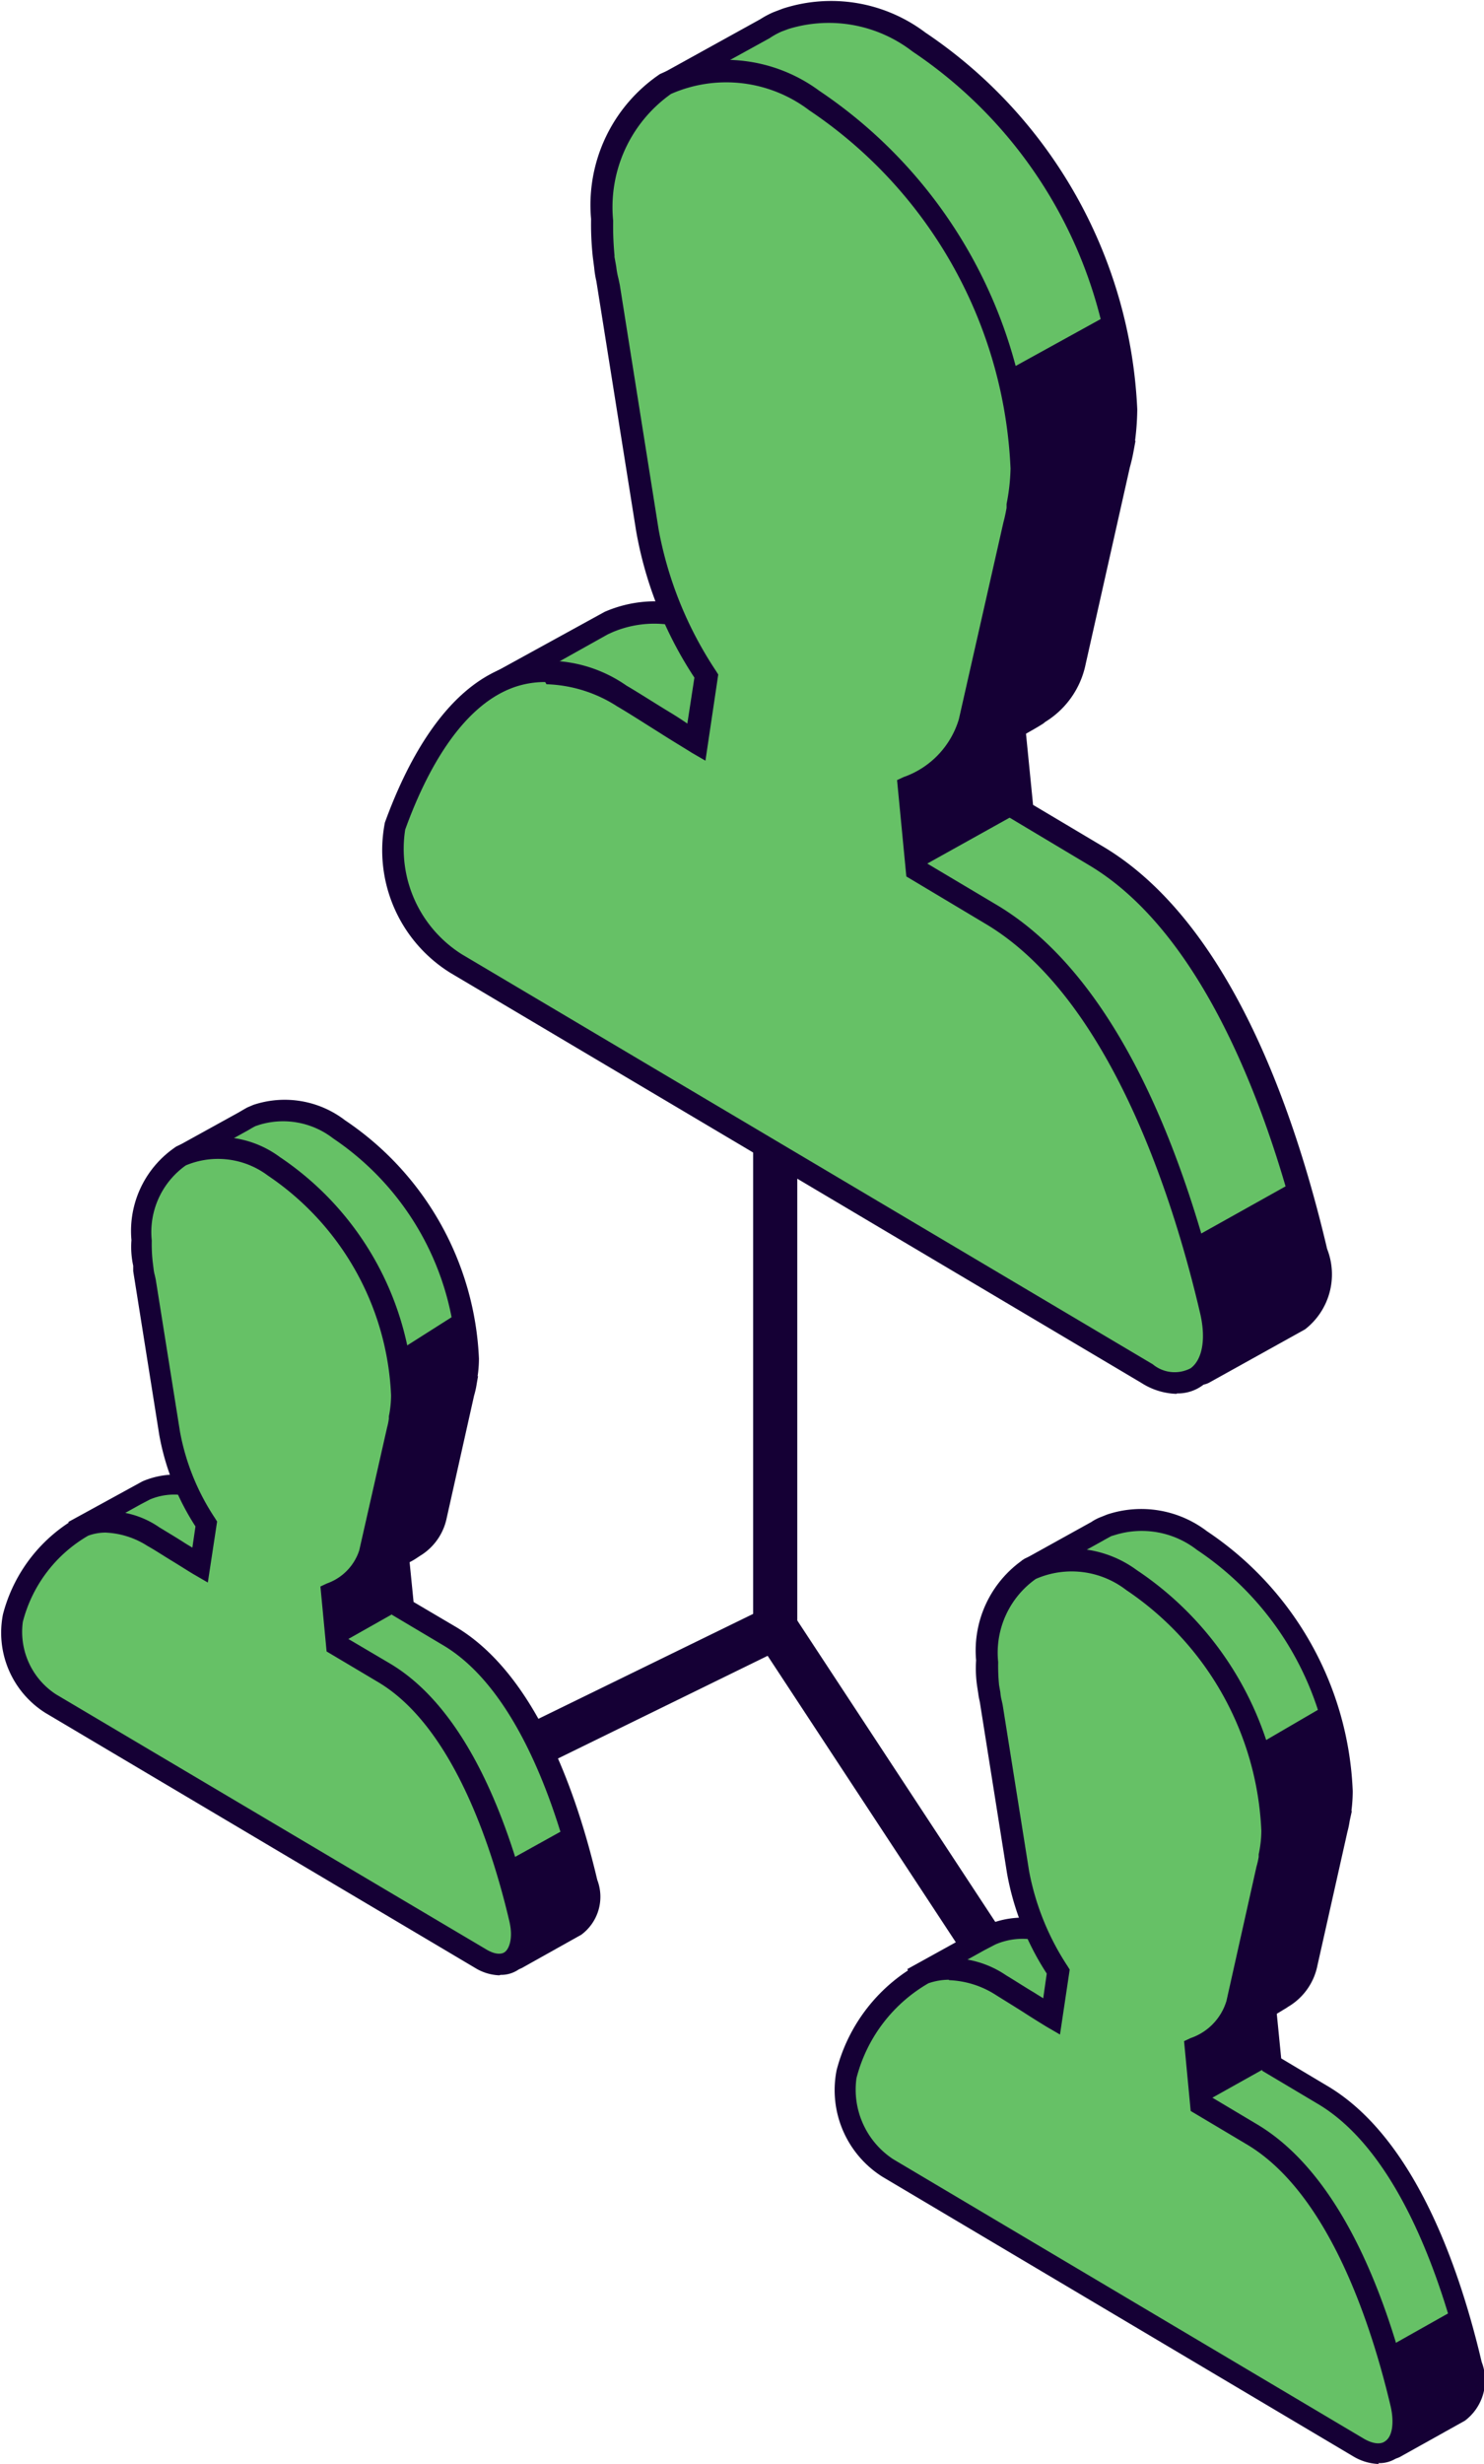 <svg xmlns="http://www.w3.org/2000/svg" width="33.61" height="55.766" viewBox="0 0 33.61 55.766">
  <g id="_レイヤー_2-2" transform="translate(-0.003 -0.004)">
    <g id="グループ_23" data-name="グループ 23">
      <path id="パス_32" data-name="パス 32" d="M12.4,39.92l-.44-.9,5.1-2.49V25.23h1V37.15Z" fill="#150035"/>
      <rect id="長方形_4" data-name="長方形 4" width="1" height="8.48" transform="translate(17.145 37.108) rotate(-33.32)" fill="#150035"/>
      <g id="グループ_22" data-name="グループ 22">
        <g id="グループ_16" data-name="グループ 16">
          <path id="パス_33" data-name="パス 33" d="M13.26,42.61c-.42-1.78-1.33-4.53-3.09-5.57-.34-.2-.79-.47-1.05-.63l-.11-1.18c.1-.05.2-.11.3-.17h.01l.04-.03a1.088,1.088,0,0,0,.51-.72l.14-.62.48-2.16c.02-.07.03-.14.05-.21v-.05h0a3.991,3.991,0,0,0,.05-.52,6.583,6.583,0,0,0-2.91-5.18,2.035,2.035,0,0,0-1.88-.32l-.07.02-.04.02a1.618,1.618,0,0,0-.18.1l-1.38.76-.07.15.67.51a3.145,3.145,0,0,0-.03.44,4.18,4.18,0,0,0,.02.5v.04l.02.12a2.381,2.381,0,0,0,.05.26l.55,3.44h0a5.544,5.544,0,0,0,.83,2.05l-.14.93c-.26-.15-.72-.45-1.05-.65a1.652,1.652,0,0,0-1.66-.21l-.06.03-.16.09h0l-1.2.67.27.44a6.034,6.034,0,0,0-.37.83,1.9,1.9,0,0,0,.86,1.93l4.77,2.83.21.12,3.69,2.19c.05.44.13,1.04.17,1.35a.142.142,0,0,0,.21.11l1.34-.75h0c.24-.13.35-.49.24-.97Z" fill="#66c166"/>
          <path id="パス_34" data-name="パス 34" d="M11.61,44.59a.329.329,0,0,1-.17-.04.416.416,0,0,1-.21-.29c-.04-.28-.1-.81-.15-1.23L2.52,37.95a2.15,2.15,0,0,1-.96-2.23,5.5,5.5,0,0,1,.32-.74l-.33-.53,1.68-.92a1.9,1.9,0,0,1,1.88.22c.18.11.4.24.6.37.05.03.1.06.14.09l.07-.48a5.709,5.709,0,0,1-.82-2.07l-.56-3.51c-.01-.07-.02-.12-.03-.2v-.12a2,2,0,0,1-.04-.58,1.722,1.722,0,0,1,.02-.33l-.72-.54.19-.4,1.45-.8c.05-.03.12-.07.19-.11l.14-.06a2.245,2.245,0,0,1,2.08.35,6.851,6.851,0,0,1,3.03,5.39,2.693,2.693,0,0,1-.03.4h.01l-.03.17a1.912,1.912,0,0,1-.06.27l-.62,2.77a1.307,1.307,0,0,1-.61.86l-.06.04a1.505,1.505,0,0,1-.17.1l.09.9.95.56c1.79,1.06,2.73,3.7,3.21,5.73h0a1.069,1.069,0,0,1-.36,1.24l-1.34.75a.414.414,0,0,1-.19.05Zm-9.4-9.97.21.34-.07.12a5.352,5.352,0,0,0-.35.8,1.669,1.669,0,0,0,.75,1.64l8.77,5.2v.12c.05.38.12.87.16,1.2l1.22-.68c.12-.07.21-.31.12-.7h0c-.37-1.59-1.26-4.4-2.98-5.42l-1.16-.69-.14-1.47.15-.07a2.792,2.792,0,0,0,.28-.16.879.879,0,0,0,.45-.6l.63-2.78a1.416,1.416,0,0,0,.04-.2v-.05a2.437,2.437,0,0,0,.05-.48,6.326,6.326,0,0,0-2.79-4.97,1.85,1.85,0,0,0-1.67-.31l-.09.03c-.06.03-.11.06-.16.09l-1.23.68.57.43-.02.14a2.728,2.728,0,0,0-.03.41,3.7,3.7,0,0,0,.02.47l.02.16a.858.858,0,0,0,.03.17l.02.08.55,3.45a5.317,5.317,0,0,0,.79,1.95l.05.08-.21,1.38-.31-.18c-.12-.07-.29-.17-.46-.29-.2-.13-.41-.26-.59-.37a1.411,1.411,0,0,0-1.43-.2l-.21.11-.99.55Z" fill="#150035"/>
        </g>
        <g id="グループ_17" data-name="グループ 17">
          <path id="パス_35" data-name="パス 35" d="M11.78,43.44c-.42-1.78-1.33-4.53-3.09-5.57-.34-.2-.79-.47-1.05-.63l-.11-1.18a1.392,1.392,0,0,0,.86-.92l.14-.62.48-2.16c.02-.07.03-.14.05-.21V32.1h0a3.991,3.991,0,0,0,.05-.52A6.583,6.583,0,0,0,6.2,26.4c-1.63-.97-2.97-.21-2.99,1.68a4.18,4.18,0,0,0,.02.5v.04l.02.12A2.381,2.381,0,0,0,3.3,29l.55,3.44h0a5.544,5.544,0,0,0,.83,2.05l-.14.93c-.26-.15-.72-.45-1.05-.65C1.72,33.72.76,35.36.3,36.62a1.9,1.9,0,0,0,.86,1.93l4.77,2.83.21.12,4.76,2.82c.63.37,1.08-.08.89-.9Z" fill="#66c166"/>
          <path id="パス_36" data-name="パス 36" d="M11.31,44.71a1.127,1.127,0,0,1-.55-.17L1.03,38.77a2.144,2.144,0,0,1-.96-2.23A3.542,3.542,0,0,1,1.84,34.3a2.037,2.037,0,0,1,1.77.27c.18.11.4.24.6.37l.15.09.07-.48a5.64,5.64,0,0,1-.82-2.07l-.56-3.52c-.01-.06-.02-.12-.03-.19v-.12a2,2,0,0,1-.04-.58A2.292,2.292,0,0,1,4,25.95a2.305,2.305,0,0,1,2.34.24,6.851,6.851,0,0,1,3.03,5.39,2.531,2.531,0,0,1-.03.38h.01l-.04.19a2.312,2.312,0,0,1-.06.27l-.62,2.77a1.541,1.541,0,0,1-.84,1.01l.09.89.95.56c1.79,1.06,2.73,3.7,3.21,5.73h0a1.12,1.12,0,0,1-.28,1.19.7.7,0,0,1-.42.13ZM2.41,34.69a1.141,1.141,0,0,0-.41.07A3.163,3.163,0,0,0,.52,36.71a1.687,1.687,0,0,0,.75,1.64l9.74,5.77c.18.11.34.13.43.06s.19-.3.1-.69h0c-.37-1.58-1.25-4.4-2.98-5.42L7.4,37.38l-.14-1.47.15-.07a1.182,1.182,0,0,0,.73-.75l.63-2.78a1.416,1.416,0,0,0,.04-.2v-.05a2.437,2.437,0,0,0,.05-.48,6.326,6.326,0,0,0-2.79-4.97,1.881,1.881,0,0,0-1.86-.23,1.85,1.85,0,0,0-.77,1.7,3.7,3.7,0,0,0,.02.47l.02.16a.9.9,0,0,0,.03.16l.02.09.55,3.45a5.249,5.249,0,0,0,.79,1.95l.05.08-.21,1.38-.31-.18c-.12-.07-.29-.18-.47-.29-.2-.12-.41-.26-.59-.36a1.9,1.9,0,0,0-.95-.3Z" fill="#150035"/>
        </g>
        <path id="パス_37" data-name="パス 37" d="M7.64,37.24l1.47-.83-.13-1.08.71-.62.86-3.76-.09-1.28-1.45.92.05,1.51-.42,1.98-.48,1.54-.65.35Z" fill="#150035"/>
        <path id="パス_38" data-name="パス 38" d="M11.47,42.14l1.46-.81.37,1.13-.02.76-.45.49-1.01.51V43.1Z" fill="#150035"/>
        <g id="グループ_18" data-name="グループ 18">
          <path id="パス_39" data-name="パス 39" d="M33.36,53.5c-.46-1.94-1.45-4.95-3.38-6.1-.37-.22-.87-.52-1.15-.68l-.12-1.29a2.791,2.791,0,0,0,.33-.19h.01l.04-.04a1.171,1.171,0,0,0,.55-.78l.15-.67.53-2.36a1.553,1.553,0,0,0,.05-.23V41.1h0a3.454,3.454,0,0,0,.05-.57,7.212,7.212,0,0,0-3.18-5.67,2.279,2.279,0,0,0-2.06-.36l-.08.03-.04.02a1.178,1.178,0,0,0-.19.11l-1.51.83-.08.17.73.55a3.583,3.583,0,0,0-.04.48,5.055,5.055,0,0,0,.02.55v.05l.03.13c.01.11.03.17.05.29l.6,3.76h0a5.9,5.9,0,0,0,.91,2.24l-.15,1.02c-.28-.17-.78-.5-1.15-.71a1.789,1.789,0,0,0-1.82-.23l-.07.03-.18.1h0l-1.32.73.3.48a6,6,0,0,0-.4.91,2.1,2.1,0,0,0,.94,2.12l5.22,3.1.23.13,4.03,2.39c.05.48.14,1.14.18,1.48a.159.159,0,0,0,.23.12l1.47-.82h0c.26-.15.38-.53.26-1.06Z" fill="#66c166"/>
          <path id="パス_40" data-name="パス 40" d="M31.55,55.64a.392.392,0,0,1-.18-.04.4.4,0,0,1-.22-.3c-.04-.31-.12-.89-.17-1.36L21.6,48.38a2.318,2.318,0,0,1-1.04-2.41,6.736,6.736,0,0,1,.35-.82l-.36-.58,1.81-1a2.044,2.044,0,0,1,2.03.24c.2.12.43.27.65.41.06.04.13.08.19.12l.08-.56a6.132,6.132,0,0,1-.9-2.27l-.61-3.84c-.01-.07-.03-.13-.04-.22l-.02-.13a3.522,3.522,0,0,1-.03-.63c0-.13.01-.25.02-.37l-.78-.59.2-.41,1.57-.87a1.034,1.034,0,0,1,.21-.11l.15-.06a2.453,2.453,0,0,1,2.26.38,7.427,7.427,0,0,1,3.3,5.88,3.517,3.517,0,0,1-.03.45h.01l-.05.23a2.048,2.048,0,0,1-.05.24l-.68,3.03a1.4,1.4,0,0,1-.66.93l-.06.04c-.07.04-.13.08-.2.12l.1,1.01,1.04.62c1.95,1.15,2.98,4.04,3.5,6.25a1.146,1.146,0,0,1-.38,1.33l-1.47.82a.455.455,0,0,1-.2.05ZM21.24,44.75l.24.38-.07.12a8.956,8.956,0,0,0-.39.88,1.884,1.884,0,0,0,.83,1.83l9.59,5.68v.12c.06.43.13.99.18,1.35l1.36-.76c.15-.08.25-.36.14-.79h0c-.41-1.74-1.38-4.82-3.27-5.94l-1.26-.75-.15-1.58.15-.07c.1-.05.2-.11.3-.17l.05-.04a.968.968,0,0,0,.45-.63l.68-3.04a2.249,2.249,0,0,0,.05-.22v-.06a2.533,2.533,0,0,0,.06-.53,6.905,6.905,0,0,0-3.07-5.45,2.036,2.036,0,0,0-1.84-.34l-.1.03c-.07.04-.13.07-.18.1l-1.37.76.64.48-.02.14c-.02.14-.03.29-.04.45a4.52,4.52,0,0,0,.02.52l.03.17a.966.966,0,0,0,.03.18l.02.09.6,3.77a5.877,5.877,0,0,0,.87,2.15l.05.08-.22,1.47-.31-.18c-.13-.08-.31-.19-.51-.32-.22-.14-.45-.28-.64-.4a1.551,1.551,0,0,0-1.59-.22l-.25.13-1.08.6Z" fill="#150035"/>
        </g>
        <g id="グループ_19" data-name="グループ 19">
          <path id="パス_41" data-name="パス 41" d="M31.74,54.4c-.46-1.94-1.45-4.95-3.38-6.1-.37-.22-.87-.52-1.15-.68l-.12-1.29a1.536,1.536,0,0,0,.94-1.01l.15-.67.53-2.36a1.553,1.553,0,0,0,.05-.23V42h0a3.454,3.454,0,0,0,.05-.57,7.212,7.212,0,0,0-3.18-5.67c-1.78-1.06-3.25-.23-3.27,1.84a5.055,5.055,0,0,0,.02.55v.05l.03.13c.01.11.03.17.05.29l.6,3.76h0a5.9,5.9,0,0,0,.91,2.24l-.15,1.02c-.28-.17-.78-.5-1.15-.71-1.94-1.15-2.99.64-3.49,2.02a2.1,2.1,0,0,0,.94,2.12l5.22,3.1.23.13,5.2,3.09c.69.41,1.18-.09.98-.98Z" fill="#66c166"/>
          <path id="パス_42" data-name="パス 42" d="M31.23,55.77a1.209,1.209,0,0,1-.59-.18L19.99,49.27a2.318,2.318,0,0,1-1.04-2.41,3.852,3.852,0,0,1,1.92-2.44,2.237,2.237,0,0,1,1.92.29c.2.12.43.27.65.4.06.04.13.08.19.12l.08-.56a6.132,6.132,0,0,1-.9-2.27l-.61-3.84c-.01-.07-.03-.13-.04-.22l-.02-.13a2.786,2.786,0,0,1-.03-.63,2.5,2.5,0,0,1,1.1-2.3,2.513,2.513,0,0,1,2.54.26,7.427,7.427,0,0,1,3.3,5.88,3.366,3.366,0,0,1-.03.44h.01l-.05.24c-.01.07-.03.15-.05.24l-.68,3.03a1.618,1.618,0,0,1-.92,1.09l.1,1,1.04.62c1.95,1.16,2.98,4.04,3.5,6.25a1.2,1.2,0,0,1-.3,1.28.71.71,0,0,1-.45.14ZM21.49,44.81a1.435,1.435,0,0,0-.46.08,3.473,3.473,0,0,0-1.63,2.15,1.884,1.884,0,0,0,.83,1.83l10.65,6.32c.2.12.39.15.5.06.16-.11.2-.42.12-.78h0c-.41-1.74-1.37-4.82-3.27-5.94l-1.26-.75-.15-1.58.15-.07a1.28,1.28,0,0,0,.81-.84l.68-3.04a1.741,1.741,0,0,0,.05-.22v-.06a2.533,2.533,0,0,0,.06-.53,6.922,6.922,0,0,0-3.06-5.45,2.023,2.023,0,0,0-2.05-.25,2.045,2.045,0,0,0-.85,1.88,4.52,4.52,0,0,0,.02.52l.03.17a.966.966,0,0,0,.03.18l.02.09.6,3.77a5.877,5.877,0,0,0,.87,2.15l.05.08-.22,1.47-.31-.18c-.13-.08-.31-.19-.51-.32-.22-.14-.45-.28-.64-.4a2.1,2.1,0,0,0-1.05-.33Z" fill="#150035"/>
        </g>
        <path id="パス_43" data-name="パス 43" d="M28.55,39.46l1.51-.88.4,1.44-.15,1.44-.51,2.18-.29,1.13-.81.71.12,1.24-1.61.9-.08-1.41.61-.27.53-1.53.52-3.76Z" fill="#150035"/>
        <path id="パス_44" data-name="パス 44" d="M31.4,53.15l1.58-.89.38,1.24.05.74-.34.38-1.37.6.09-.94Z" fill="#150035"/>
        <g id="グループ_20" data-name="グループ 20">
          <path id="パス_45" data-name="パス 45" d="M29.78,28.33c-.67-2.85-2.13-7.27-4.97-8.96-.54-.32-1.27-.76-1.69-1.01l-.18-1.89q.24-.12.48-.27h.02l.06-.06a1.684,1.684,0,0,0,.81-1.15l.23-.99.78-3.47c.03-.11.05-.22.08-.33l.02-.09h0a7.258,7.258,0,0,0,.08-.84A10.534,10.534,0,0,0,20.82.95,3.305,3.305,0,0,0,17.79.43l-.12.04-.06.04a2.543,2.543,0,0,0-.28.16L15.12,1.89,15,2.13l1.08.81c-.03.23-.05.46-.06.71a7.4,7.4,0,0,0,.03.81l.02.07.02.19a2.836,2.836,0,0,0,.08.42l.88,5.53h0a8.752,8.752,0,0,0,1.34,3.3l-.22,1.5c-.41-.24-1.15-.73-1.69-1.05a2.641,2.641,0,0,0-2.67-.34l-.1.04-.26.14h0l-1.94,1.08.43.7a9.771,9.771,0,0,0-.59,1.34,3.071,3.071,0,0,0,1.38,3.11l7.67,4.55.33.2,5.93,3.51c.08.71.2,1.67.27,2.17a.23.23,0,0,0,.34.17l2.16-1.2h0c.39-.22.56-.78.38-1.56Z" fill="#66c166"/>
          <path id="パス_46" data-name="パス 46" d="M27.13,31.36a.5.5,0,0,1-.21-.05.455.455,0,0,1-.25-.36c-.06-.47-.18-1.36-.25-2.05L12.59,20.7a3.265,3.265,0,0,1-1.48-3.4,10.937,10.937,0,0,1,.54-1.25l-.5-.8,2.55-1.4a2.867,2.867,0,0,1,2.88.35c.29.17.64.39.96.6.15.09.29.18.42.26l.16-1.04A8.79,8.79,0,0,1,16.8,10.7l-.9-5.65a2.236,2.236,0,0,1-.05-.31l-.03-.23a6.481,6.481,0,0,1-.04-.87c0-.19.02-.39.04-.6L14.7,2.19l.24-.49L17.22.44a2.115,2.115,0,0,1,.3-.16L17.73.2a3.543,3.543,0,0,1,3.23.54,10.86,10.86,0,0,1,4.8,8.53,5.923,5.923,0,0,1-.05.71h.01l-.05.27c-.02.11-.05.23-.08.34l-1,4.45a2,2,0,0,1-.91,1.3l-.05.04c-.14.09-.27.16-.39.23l.16,1.61,1.58.94c2.83,1.68,4.32,5.88,5.08,9.11h0a1.574,1.574,0,0,1-.5,1.82l-2.16,1.2a.465.465,0,0,1-.23.06ZM11.82,15.43l.37.6-.07.12a10.545,10.545,0,0,0-.58,1.31,2.831,2.831,0,0,0,1.27,2.82L26.84,28.6v.12c.09.71.21,1.66.28,2.16l2.14-1.21c.3-.17.41-.68.26-1.29h0c-.6-2.57-2.04-7.13-4.86-8.8l-1.79-1.07-.21-2.18.15-.07a3.567,3.567,0,0,0,.46-.26l.07-.05a1.488,1.488,0,0,0,.72-1l1.01-4.46c.03-.11.05-.21.07-.32v-.09a4.666,4.666,0,0,0,.09-.8,10.3,10.3,0,0,0-4.56-8.11A3.1,3.1,0,0,0,17.86.66L17.7.72a1.725,1.725,0,0,0-.27.15L15.27,2.06l1.03.78-.02.14a5.735,5.735,0,0,0-.05.68,6.609,6.609,0,0,0,.03.78v.04l.04.21a1.864,1.864,0,0,0,.05.27l.03.14.88,5.54a8.428,8.428,0,0,0,1.3,3.2l.05.08-.29,1.95-.31-.18c-.19-.11-.46-.28-.74-.46-.32-.2-.66-.42-.95-.59a2.417,2.417,0,0,0-2.44-.33l-.11.05-1.95,1.09Z" fill="#150035"/>
        </g>
        <g id="グループ_21" data-name="グループ 21">
          <path id="パス_47" data-name="パス 47" d="M27.41,29.65c-.67-2.85-2.13-7.27-4.97-8.96-.54-.32-1.27-.76-1.69-1.01l-.18-1.89a2.273,2.273,0,0,0,1.38-1.48l.23-.99.78-3.47c.03-.11.05-.22.08-.33l.02-.09h0a7.258,7.258,0,0,0,.08-.84,10.534,10.534,0,0,0-4.68-8.32c-2.62-1.55-4.77-.34-4.81,2.7a7.4,7.4,0,0,0,.03.81l.02.07.02.19a2.836,2.836,0,0,0,.08.42l.88,5.53h0a8.752,8.752,0,0,0,1.34,3.3l-.22,1.5c-.41-.24-1.15-.73-1.69-1.05-2.85-1.69-4.39.94-5.12,2.97a3.071,3.071,0,0,0,1.38,3.11l7.67,4.55.33.2,7.64,4.53c1.02.6,1.74-.13,1.43-1.44Z" fill="#66c166"/>
          <path id="パス_48" data-name="パス 48" d="M26.65,31.55a1.549,1.549,0,0,1-.8-.25L10.2,22.02a3.265,3.265,0,0,1-1.48-3.4c.48-1.32,1.34-3.01,2.75-3.52a3.121,3.121,0,0,1,2.72.42c.29.17.63.39.96.59q.225.135.42.27l.16-1.04a8.79,8.79,0,0,1-1.32-3.32l-.9-5.65a2.236,2.236,0,0,1-.05-.31l-.03-.23a6.862,6.862,0,0,1-.04-.87,3.573,3.573,0,0,1,1.56-3.28,3.578,3.578,0,0,1,3.61.38,10.86,10.86,0,0,1,4.8,8.53,5.923,5.923,0,0,1-.05.71h.01l-.05.27c-.02.11-.05.23-.08.34l-1,4.45a2.346,2.346,0,0,1-1.36,1.57l.16,1.61,1.58.94c2.83,1.68,4.32,5.88,5.08,9.11h0a1.661,1.661,0,0,1-.4,1.76.947.947,0,0,1-.59.19ZM12.35,15.44a2.118,2.118,0,0,0-.71.12c-1.23.44-2.02,2-2.46,3.22a2.821,2.821,0,0,0,1.28,2.82l15.65,9.28a.776.776,0,0,0,.86.09c.27-.2.35-.68.21-1.26h0c-.6-2.57-2.04-7.13-4.86-8.8l-1.79-1.07-.21-2.18.15-.07a1.992,1.992,0,0,0,1.25-1.31l1.01-4.46c.03-.11.05-.21.07-.32v-.09a4.559,4.559,0,0,0,.09-.8A10.3,10.3,0,0,0,18.33,2.5a3.108,3.108,0,0,0-3.13-.37A3.139,3.139,0,0,0,13.89,5a7.045,7.045,0,0,0,.03.78v.04l.04.22a1.863,1.863,0,0,0,.05.27l.03.14.88,5.54a8.592,8.592,0,0,0,1.3,3.2l.05.08-.29,1.95-.31-.18c-.19-.12-.46-.28-.74-.46-.32-.2-.66-.42-.95-.59a3.125,3.125,0,0,0-1.6-.5Z" fill="#150035"/>
        </g>
        <path id="パス_49" data-name="パス 49" d="M22.8,8.4l2.34-1.29.32,2.63-1.21,5.49-.75.91-.56.33.18,1.9-2.37,1.32-.19-1.89,1.27-.76.26-1.36,1.02-5.08Z" fill="#150035"/>
        <path id="パス_50" data-name="パス 50" d="M26.96,28.06l2.38-1.33.52,1.85-.04.65-.42.65-2.07,1.01.15-.98-.24-1.45Z" fill="#150035"/>
      </g>
    </g>
  </g>
</svg>
